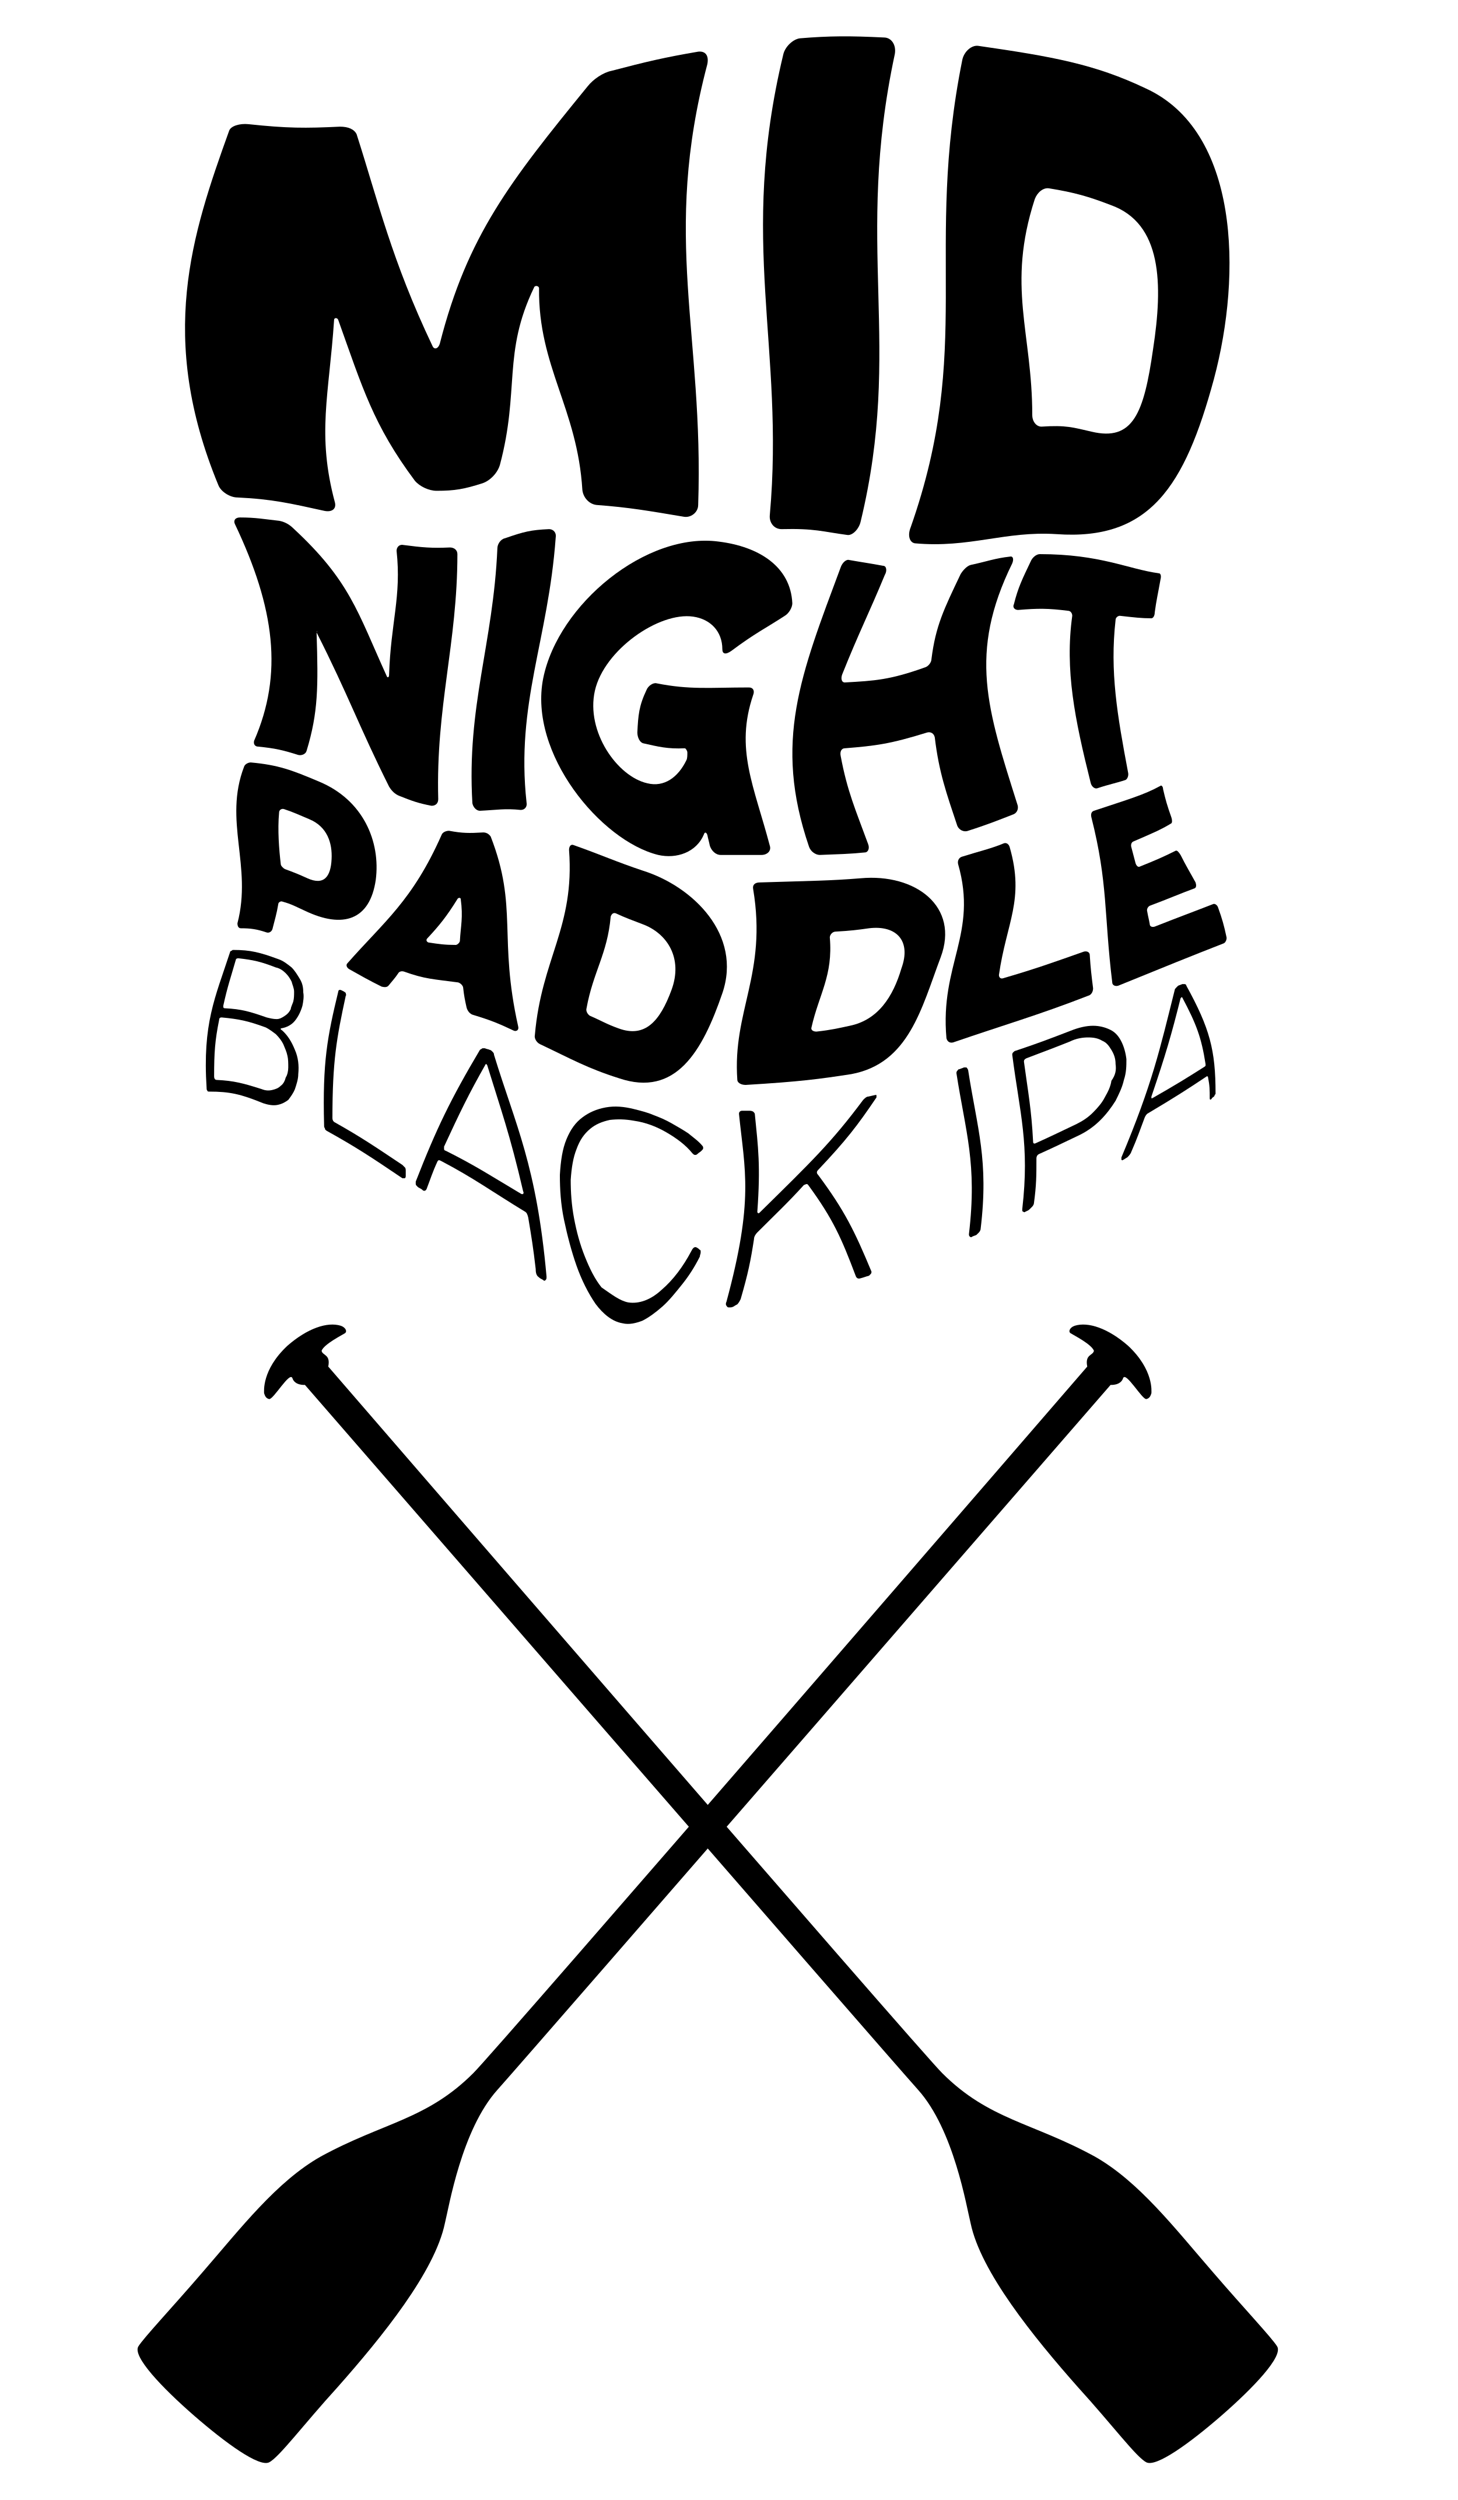 <?xml version="1.0" encoding="UTF-8"?> <!-- Generator: Adobe Illustrator 24.2.1, SVG Export Plug-In . SVG Version: 6.00 Build 0) --> <svg xmlns="http://www.w3.org/2000/svg" xmlns:xlink="http://www.w3.org/1999/xlink" version="1.1" id="Layer_1" x="0px" y="0px" width="175px" height="300px" viewBox="0 0 175 300" style="enable-background:new 0 0 175 300;" xml:space="preserve"> <g> <g> <g> <g> <path d="M28.9,111.4c-0.3,0-0.4-0.3-0.4-0.6c1.8-6.9-1.7-12.3,0.8-18.8c0.1-0.3,0.5-0.5,0.8-0.5c3.3,0.3,4.9,0.9,8.2,2.3 c5.3,2.2,7.4,7.2,6.8,11.8c-0.7,4.8-3.9,5.9-8.5,3.7c-1.1-0.5-1.6-0.8-2.7-1.1c-0.2-0.1-0.5,0.1-0.5,0.3c-0.2,1.2-0.4,1.8-0.7,3 c-0.1,0.3-0.4,0.5-0.7,0.4C30.8,111.5,30.1,111.4,28.9,111.4z M37.1,98.3c-1.2-0.5-1.8-0.8-3-1.2c-0.3-0.1-0.6,0.1-0.6,0.4 c-0.2,2.1,0,4.5,0.2,6.2c0,0.2,0.3,0.5,0.5,0.6c1.1,0.4,1.6,0.6,2.7,1.1c2,0.9,2.8-0.2,2.9-2.3C39.9,101.2,39.3,99.2,37.1,98.3z "></path> <path d="M53,100.2c0.1-0.3,0.5-0.5,0.9-0.5c1.6,0.3,2.4,0.3,4.1,0.2c0.4,0,0.7,0.2,0.9,0.5c3.3,8.5,0.9,12.1,3.3,22.8 c0.1,0.4-0.2,0.6-0.5,0.5c-1.9-0.9-2.9-1.3-4.9-1.9c-0.4-0.1-0.7-0.5-0.8-0.9c-0.2-0.9-0.3-1.4-0.4-2.3c0-0.3-0.3-0.6-0.6-0.7 c-3-0.4-4-0.4-6.5-1.3c-0.3-0.1-0.6,0-0.7,0.2c-0.4,0.6-0.7,0.9-1.1,1.4c-0.2,0.3-0.5,0.3-0.9,0.2c-1.6-0.8-2.3-1.2-3.9-2.1 c-0.3-0.2-0.4-0.5-0.2-0.7C46.1,110.6,49.5,108.1,53,100.2z M54.7,113.4c0.2,0,0.5-0.3,0.5-0.5c0.1-1.8,0.4-2.8,0.1-5 c0-0.2-0.3-0.2-0.4,0c-1.3,2.1-2.2,3.2-3.6,4.7c-0.2,0.2-0.1,0.4,0.1,0.5C52.7,113.3,53.4,113.4,54.7,113.4z"></path> <path d="M64.8,125.3c-0.4-0.2-0.7-0.7-0.6-1.1c0.8-9.2,4.8-12.9,4.1-22.2c0-0.4,0.2-0.7,0.5-0.6c3.4,1.2,5.1,2,8.4,3.1 c6,1.9,11.9,7.7,9.5,14.7c-2.4,7-5.6,12.5-12.4,10.2C70.5,128.2,68.6,127.1,64.8,125.3z M77.1,110.9c-1.3-0.5-1.9-0.7-3.2-1.3 c-0.3-0.1-0.5,0.1-0.6,0.4c-0.4,4.5-2.1,6.6-2.9,11c-0.1,0.3,0.1,0.7,0.4,0.9c1.4,0.6,2,1,3.4,1.5c3.2,1.2,5-0.8,6.4-4.6 C82,115,80.1,112,77.1,110.9z"></path> <path d="M89.5,130.2c-0.6,0-1-0.3-1-0.6c-0.6-8.3,3.6-12.7,1.9-22.9c-0.1-0.5,0.2-0.8,0.8-0.8c6.4-0.2,8.4-0.2,12.1-0.5 c6.6-0.6,11.9,3.4,9.6,9.5c-2.3,6.1-3.8,12.7-10.7,14C98.3,129.5,96.1,129.8,89.5,130.2z M104.3,111.4c-1.4,0.2-2.2,0.3-4,0.4 c-0.4,0-0.7,0.4-0.7,0.7c0.4,4.6-1.3,6.8-2.2,10.8c-0.1,0.3,0.2,0.5,0.6,0.5c1.8-0.2,2.6-0.4,4-0.7c3.4-0.7,5.2-3.5,6.2-6.9 C109.4,112.9,107.6,111,104.3,111.4z"></path> <path d="M114.4,125.1c-0.4,0.1-0.7-0.1-0.8-0.5c-0.8-8.9,3.8-12.5,1.4-20.9c-0.1-0.4,0.1-0.8,0.5-0.9c1.9-0.6,3.6-1,5-1.6 c0.3-0.1,0.6,0.1,0.7,0.5c1.8,6.3-0.4,9-1.3,15.3c0,0.3,0.2,0.5,0.5,0.4c4.1-1.2,6-1.9,9.7-3.2c0.4-0.1,0.7,0.1,0.7,0.4 c0.1,1.6,0.2,2.4,0.4,4c0,0.4-0.2,0.8-0.6,0.9C124.7,121.8,120.5,123,114.4,125.1z"></path> <path d="M134.2,118.3c-0.4,0.1-0.7-0.1-0.7-0.4c-1-8.2-0.5-11.9-2.5-19.8c-0.1-0.4,0-0.7,0.3-0.8c4.2-1.4,6-1.9,8-3 c0.1-0.1,0.3,0.1,0.3,0.4c0.3,1.3,0.5,2,1,3.4c0.1,0.3,0.1,0.6,0,0.7c-1.3,0.8-2.3,1.2-4.6,2.2c-0.2,0.1-0.3,0.4-0.2,0.7 c0.2,0.8,0.3,1.1,0.5,1.9c0.1,0.3,0.3,0.5,0.5,0.4c2-0.8,2.9-1.2,4.3-1.9c0.2-0.1,0.4,0.2,0.6,0.5c0.7,1.4,1.2,2.2,1.8,3.3 c0.1,0.3,0.1,0.6-0.1,0.7c-1.9,0.7-3,1.2-5.4,2.1c-0.2,0.1-0.4,0.4-0.3,0.7c0.1,0.6,0.2,0.9,0.3,1.5c0,0.3,0.3,0.4,0.6,0.3 c3.3-1.3,4.7-1.8,7-2.7c0.2-0.1,0.5,0.1,0.6,0.4c0.5,1.4,0.7,2.1,1,3.5c0.1,0.3-0.1,0.7-0.3,0.8 C142.8,114.8,140.1,115.9,134.2,118.3z"></path> </g> <g> <path d="M40.2,60.3c0.2,0.8-0.4,1.2-1.3,1c-4.1-0.9-6.2-1.4-10.4-1.6c-0.9,0-2-0.7-2.3-1.5c-7.3-17.7-3.2-30,1.3-42.5 c0.2-0.6,1.3-0.9,2.3-0.8c4.7,0.5,6.8,0.5,11,0.3c1,0,1.7,0.3,2,0.9c2.6,8.1,4.2,15.1,9.1,25.4c0.2,0.5,0.7,0.4,0.9-0.3 c3.3-12.9,8.4-19.4,17.7-30.8c0.7-0.9,1.9-1.7,2.9-1.9c4.2-1.1,6.3-1.6,10.4-2.3c0.9-0.1,1.3,0.5,1.1,1.5 c-5.5,20.8-0.4,32.4-1.1,52.9c0,0.9-0.9,1.6-1.8,1.4c-4.2-0.7-6.4-1.1-10.4-1.4c-0.9-0.1-1.6-0.9-1.7-1.8 C69.3,49,64.6,44,64.7,34.6c0-0.3-0.5-0.4-0.6-0.1c-3.8,7.9-1.7,12.3-4.1,21.3c-0.3,1-1.2,1.9-2.1,2.2c-2.2,0.7-3.3,0.9-5.5,0.9 c-0.9,0-2-0.5-2.6-1.2c-5-6.7-6.3-11.2-9.2-19.3c-0.1-0.3-0.5-0.3-0.5,0C39.5,47.4,38,52.1,40.2,60.3z"></path> <path d="M94,6.6c0.2-1,1.2-1.9,2-2c3.6-0.3,6-0.3,10.1-0.1c0.9,0,1.5,0.9,1.3,2c-4.9,22.9,1,35-4.1,56.1c-0.2,0.9-1,1.7-1.6,1.6 c-3-0.4-3.9-0.8-7.9-0.7c-0.9,0-1.5-0.8-1.4-1.7C94.2,41.6,88.6,29.1,94,6.6z"></path> <path d="M109.8,65.2c-0.6-0.1-0.9-0.9-0.5-1.9c7.6-21.6,1.6-33.2,6.2-56.1c0.2-1,1.1-1.8,1.9-1.7c9,1.3,14,2.2,20.1,5.1 c11.2,5.1,11.6,22.2,8.2,34.9c-3.5,12.9-7.7,19.4-18.9,18.6C120.6,63.7,116.4,65.8,109.8,65.2z M133.3,24.6 c-2.6-1-4.3-1.5-7.4-2c-0.7-0.1-1.4,0.5-1.7,1.3c-3.4,10.5-0.3,16-0.3,25.9c0,0.8,0.5,1.4,1.1,1.4c3-0.2,3.8,0.1,6,0.6 c5,1.2,6.3-2.2,7.4-9.9C139.6,34.1,139.5,26.8,133.3,24.6z"></path> </g> <g> <path d="M36.8,90.1c-0.1,0.4-0.6,0.6-1,0.5c-1.9-0.6-2.8-0.8-4.8-1c-0.4,0-0.6-0.3-0.5-0.7c3.5-8,2.5-15.9-2.3-26 c-0.2-0.4,0-0.8,0.6-0.8c1.9,0,2.9,0.2,4.7,0.4c0.6,0.1,1.2,0.4,1.7,0.9c6.8,6.3,7.7,10,11.2,17.7c0.1,0.3,0.3,0.2,0.3-0.1 c0.2-6.3,1.5-9.4,0.9-14.9c0-0.4,0.3-0.8,0.8-0.7c2.3,0.3,3.4,0.4,5.6,0.3c0.5,0,0.9,0.3,0.9,0.8c0,10.7-2.6,18.3-2.3,29.4 c0,0.5-0.3,0.8-0.8,0.8c-1.6-0.3-2.4-0.6-3.9-1.2c-0.5-0.2-0.9-0.6-1.2-1.1c-3.6-7.2-4.9-11-8.7-18.5C38.2,75.6,38,75.7,38,76 C38.2,82.4,38.2,85.5,36.8,90.1z"></path> <path d="M59.7,65.8c0-0.5,0.4-1.1,0.9-1.2c2.3-0.8,3.1-1,5.3-1.1c0.5,0,0.9,0.4,0.8,1c-0.9,12.4-4.8,19.9-3.5,31.8 c0.1,0.5-0.2,0.9-0.7,0.9c-1.9-0.2-2.8,0-4.9,0.1c-0.4,0-0.8-0.4-0.9-0.9C56,84.7,59.2,77.3,59.7,65.8z"></path> <path d="M77.2,89.2c-0.4-0.1-0.7-0.7-0.7-1.3c0.1-2.1,0.2-3.2,1.1-5.1c0.2-0.5,0.8-0.9,1.2-0.8c4,0.8,6.4,0.5,11.1,0.5 c0.5,0,0.7,0.4,0.5,0.9c-2.2,6.5,0.1,10.9,2,18.1c0.2,0.6-0.3,1.1-1,1.1c-2.4,0-3,0-4.9,0c-0.6,0-1.1-0.5-1.3-1.1 c-0.1-0.5-0.2-0.8-0.3-1.3c-0.1-0.3-0.3-0.4-0.4-0.1c-0.9,2.2-3.3,3-5.5,2.5c-6.9-1.7-15.6-12.2-13.8-21.2 c1.8-8.9,12.4-17.6,21.1-16.4c4.8,0.6,8.6,3,8.8,7.4c0,0.5-0.4,1.2-0.9,1.5c-2.3,1.5-3.6,2.1-6.4,4.2c-0.7,0.5-1.1,0.4-1.1-0.2 c0-2.1-1.4-3.6-3.5-3.9c-4.1-0.6-10.7,4-11.8,8.9c-1.1,4.9,2.7,10.3,6.3,11.1c2,0.5,3.7-0.7,4.7-2.8c0.1-0.2,0.1-0.6,0.1-0.8 c0-0.1,0-0.1,0-0.1c0-0.2-0.2-0.5-0.3-0.5C80.1,89.9,79,89.6,77.2,89.2z"></path> <path d="M115.3,68.9c0.3-0.5,0.8-1,1.2-1.1c1.9-0.4,2.9-0.8,4.7-1c0.4-0.1,0.5,0.3,0.3,0.8c-5.3,10.8-3,17.5,0.6,28.9 c0.2,0.5,0,1-0.4,1.2c-1.8,0.7-3,1.2-5.5,2c-0.5,0.2-1.1-0.1-1.3-0.6c-1.3-3.9-2.2-6.4-2.7-10.6c-0.1-0.5-0.5-0.7-0.9-0.6 c-4.5,1.4-6.2,1.6-9.9,1.9c-0.4,0-0.6,0.4-0.5,0.9c0.8,4.3,1.8,6.5,3.3,10.6c0.2,0.5,0,1-0.4,1c-2,0.2-3,0.2-5.4,0.3 c-0.5,0-1.1-0.4-1.3-1C92.8,89,96.1,81,100.9,68.1c0.2-0.6,0.7-1,1-0.9c1.7,0.3,2.5,0.4,4.1,0.7c0.4,0,0.5,0.6,0.2,1.1 c-1.9,4.6-3.1,6.9-5.1,11.9c-0.2,0.5-0.1,1,0.3,1c3.6-0.2,5.4-0.3,9.6-1.8c0.4-0.1,0.8-0.6,0.8-1 C112.3,75.1,113.3,73.1,115.3,68.9z"></path> <path d="M122.2,73.2c-0.4,0-0.7-0.3-0.5-0.7c0.5-2,1-3,2-5.1c0.2-0.5,0.7-0.9,1.1-0.9c7.3,0,10.6,1.8,14.3,2.3 c0.2,0,0.3,0.3,0.2,0.7c-0.3,1.7-0.5,2.5-0.7,4c0,0.4-0.2,0.7-0.4,0.7c-1.2,0-2-0.1-3.8-0.3c-0.2,0-0.5,0.2-0.5,0.5 c-0.7,6.2,0.2,11.4,1.5,18.3c0.1,0.4-0.1,0.8-0.3,0.9c-1.2,0.4-1.9,0.5-3.4,1c-0.3,0.1-0.7-0.2-0.8-0.7 c-1.9-7.6-3.1-13.5-2.2-20c0-0.3-0.2-0.6-0.5-0.6C125.8,73,124.6,73,122.2,73.2z"></path> </g> <g> <path d="M25.1,131c-0.1,0-0.2,0-0.2-0.1c-0.1-0.1-0.1-0.2-0.1-0.3c-0.5-7.8,1-10.8,2.8-16.3c0-0.1,0.1-0.2,0.2-0.2 c0.1-0.1,0.1-0.1,0.2-0.1c2.1,0,3.2,0.3,5.4,1.1c0.6,0.2,1.1,0.6,1.6,1c0.4,0.4,0.7,0.9,1,1.4s0.4,1,0.4,1.6 c0.1,0.5,0,1.1-0.1,1.6c-0.2,0.7-0.5,1.3-0.9,1.8c-0.4,0.5-1,0.8-1.6,0.9c-0.1,0-0.1,0-0.1,0.1c0,0,0,0.1,0.1,0.1 c0.7,0.6,1.2,1.4,1.6,2.4c0.4,0.9,0.5,1.9,0.4,2.9c0,0.6-0.2,1.2-0.4,1.8c-0.2,0.5-0.5,0.9-0.8,1.3c-0.4,0.3-0.8,0.5-1.3,0.6 c-0.5,0.1-1.1,0-1.7-0.2C28.9,131.3,27.6,131,25.1,131z M35.2,120.2c0.1-0.4,0.1-0.8,0.1-1.2c0-0.4-0.2-0.8-0.3-1.2 c-0.2-0.4-0.4-0.7-0.7-1c-0.3-0.3-0.7-0.6-1.2-0.7c-1.8-0.7-2.7-0.9-4.5-1.1c-0.2,0-0.3,0.1-0.3,0.2c-0.6,2.1-1,3.2-1.5,5.5 c0,0.2,0,0.3,0.2,0.3c2,0.1,3,0.4,5,1.1c0.4,0.1,0.8,0.2,1.2,0.2c0.4,0,0.7-0.2,1-0.4c0.3-0.2,0.5-0.4,0.7-0.8 C34.9,120.9,35.1,120.5,35.2,120.2z M34.6,128.1c0-0.5,0-1-0.1-1.4c-0.1-0.5-0.3-0.9-0.5-1.4c-0.2-0.4-0.5-0.8-0.9-1.2 c-0.4-0.3-0.8-0.6-1.2-0.8c-2.2-0.8-3.2-1-5.3-1.2c-0.2,0-0.3,0.1-0.3,0.3c-0.5,2.5-0.6,3.9-0.6,6.8c0,0.2,0.1,0.4,0.3,0.4 c2.1,0.1,3.2,0.4,5.4,1.1c0.5,0.2,0.9,0.2,1.3,0.1c0.4-0.1,0.7-0.2,1-0.5c0.3-0.2,0.5-0.6,0.6-1C34.5,129,34.6,128.5,34.6,128.1 z"></path> <path d="M39.2,135.7c-0.1-0.1-0.2-0.1-0.2-0.3c-0.1-0.1-0.1-0.2-0.1-0.4c-0.2-7.6,0.4-10.6,1.7-16c0-0.1,0.1-0.2,0.1-0.2 c0.1,0,0.2,0,0.2,0c0.2,0.1,0.2,0.1,0.4,0.2c0.1,0.1,0.2,0.1,0.2,0.2c0,0.1,0.1,0.2,0,0.3c-1.1,5.1-1.6,7.8-1.6,14.7 c0,0.2,0.1,0.4,0.3,0.5c3.2,1.8,4.8,2.9,8.1,5.1c0.1,0.1,0.2,0.2,0.3,0.3s0.1,0.3,0.1,0.4c0,0.2,0,0.4,0,0.6 c0,0.1,0,0.2-0.1,0.3c-0.1,0-0.1,0-0.3,0C44.6,138.9,42.8,137.7,39.2,135.7z"></path> <path d="M57.6,126c0.1-0.1,0.2-0.1,0.3-0.2c0.1,0,0.2,0,0.3,0c0.2,0.1,0.4,0.1,0.6,0.2c0.1,0,0.2,0.1,0.3,0.2 c0.1,0.1,0.2,0.2,0.2,0.4c2.6,8.5,5.1,13.2,6.3,26.6c0,0.2,0,0.3-0.1,0.4s-0.1,0.1-0.2,0.1c-0.2-0.2-0.4-0.2-0.6-0.4 c-0.3-0.2-0.4-0.5-0.4-1c-0.3-2.6-0.5-3.8-0.9-6.2c-0.1-0.4-0.2-0.6-0.4-0.7c-4.1-2.5-6.1-4-10.1-6.1c-0.2-0.1-0.3-0.1-0.4,0.1 c-0.6,1.3-0.8,2-1.3,3.3c-0.1,0.2-0.3,0.3-0.5,0.1c-0.2-0.2-0.4-0.2-0.6-0.4c-0.1-0.1-0.2-0.2-0.2-0.3s0-0.2,0-0.3 C52.4,135.4,54.1,131.9,57.6,126z M58.5,127.9c0-0.1-0.1-0.1-0.1-0.2c-0.1,0-0.1,0-0.1,0c-2.1,3.7-3.1,5.8-5,9.9 c0,0.1,0,0.2,0,0.3c0,0.1,0.1,0.2,0.2,0.2c3.6,1.8,5.4,3,9.1,5.2c0.1,0,0.1,0,0.2,0c0-0.1,0.1-0.2,0-0.3 C61.2,136.1,60.1,133.1,58.5,127.9z"></path> <path d="M75.4,156.3c1.3,0.2,2.7-0.3,4-1.5c1.4-1.2,2.6-2.8,3.6-4.7c0.2-0.4,0.4-0.5,0.6-0.4c0.2,0.1,0.3,0.2,0.4,0.3 c0.1,0,0.1,0.1,0.1,0.3c0,0.2-0.1,0.3-0.1,0.5c-0.6,1.2-1.3,2.3-2.1,3.3c-0.8,1-1.6,2-2.4,2.7c-0.8,0.7-1.6,1.3-2.4,1.7 c-0.8,0.3-1.6,0.5-2.4,0.3c-1.2-0.2-2.3-1.1-3.2-2.3c-0.9-1.3-1.7-2.9-2.3-4.6c-0.6-1.7-1.1-3.6-1.5-5.5 c-0.4-1.9-0.5-3.7-0.5-5.4c0.1-1.7,0.3-3.1,0.8-4.3c0.5-1.2,1.1-2,1.9-2.6c0.8-0.6,1.7-1,2.8-1.2c1.1-0.2,2.2-0.1,3.4,0.2 c0.8,0.2,1.6,0.4,2.3,0.7c0.8,0.3,1.5,0.6,2.2,1c0.7,0.4,1.4,0.8,2,1.2c0.6,0.5,1.2,0.9,1.7,1.5c0.1,0.1,0.1,0.2,0.1,0.3 c0,0.1-0.1,0.2-0.2,0.3c-0.2,0.2-0.3,0.2-0.5,0.4c-0.1,0.1-0.2,0.1-0.3,0.1c-0.1,0-0.2-0.1-0.3-0.2c-0.8-1-1.9-1.8-3.1-2.5 c-1.2-0.7-2.5-1.2-3.9-1.4c-1.1-0.2-2-0.2-2.9-0.1c-0.9,0.2-1.7,0.5-2.4,1.1c-0.7,0.6-1.2,1.3-1.6,2.4c-0.4,1-0.6,2.2-0.7,3.7 c0,1.5,0.1,3,0.4,4.6c0.3,1.6,0.7,3.1,1.3,4.6s1.2,2.7,2,3.7C73.5,155.4,74.4,156.1,75.4,156.3z"></path> <path d="M87.5,156.9c-0.1,0-0.2,0-0.3-0.2c-0.1-0.1-0.1-0.3,0-0.5c3.3-12.2,2.2-15.7,1.5-22.5c0-0.1,0-0.2,0.1-0.3 c0.1-0.1,0.2-0.1,0.3-0.1c0.2,0,0.4,0,0.8,0c0.2,0,0.3,0,0.5,0.1c0.1,0.1,0.2,0.2,0.2,0.3c0.4,4,0.7,6.2,0.3,11.7 c0,0.1,0,0.1,0.1,0.2c0.1,0,0.1,0,0.2-0.1c6.2-6.1,8.6-8.4,12.4-13.5c0.2-0.2,0.4-0.4,0.6-0.4c0.4-0.1,0.5-0.1,0.9-0.2 c0.1,0,0.1,0,0.1,0.1c0,0.1,0,0.1,0,0.2c-2.3,3.4-3.6,5.1-7,8.7c-0.2,0.2-0.2,0.4,0,0.6c3.2,4.3,4.4,6.8,6.4,11.6 c0,0.1,0,0.2-0.1,0.3c-0.1,0.1-0.2,0.2-0.2,0.2c-0.4,0.1-0.6,0.2-1,0.3c-0.3,0.1-0.5,0-0.6-0.3c-1.7-4.5-2.7-6.8-5.7-10.9 c-0.1-0.1-0.1-0.1-0.2-0.1c-0.1,0-0.2,0.1-0.3,0.1c-2,2.2-3.2,3.3-5.6,5.7c-0.2,0.2-0.4,0.5-0.4,0.8c-0.4,2.6-0.7,4.1-1.6,7.2 c-0.1,0.2-0.2,0.4-0.3,0.5c-0.1,0.2-0.3,0.2-0.4,0.3C87.9,156.9,87.8,156.9,87.5,156.9z"></path> <path d="M114.8,128.8c0-0.1,0-0.2,0.1-0.3c0.1-0.1,0.1-0.2,0.3-0.2c0.2-0.1,0.3-0.1,0.5-0.2c0.1,0,0.2,0,0.3,0 c0.1,0.1,0.1,0.1,0.2,0.3c1.1,7.1,2.5,10.8,1.5,19.1c0,0.1-0.1,0.3-0.2,0.4c-0.1,0.1-0.2,0.2-0.3,0.3c-0.2,0.1-0.3,0.1-0.5,0.2 c-0.1,0.1-0.2,0.1-0.3,0c-0.1-0.1-0.1-0.2-0.1-0.3C117.3,139.6,115.9,135.9,114.8,128.8z"></path> <path d="M123.1,145.4c-0.1,0.1-0.2,0.1-0.3,0c-0.1,0-0.1-0.1-0.1-0.3c0.9-7.8-0.3-11.5-1.2-18.5c0-0.1,0-0.2,0.1-0.3 c0.1-0.1,0.2-0.2,0.3-0.2c2.7-0.9,4-1.4,6.6-2.4c1-0.4,1.9-0.6,2.7-0.6c0.8,0,1.5,0.2,2.1,0.5c0.6,0.3,1,0.8,1.3,1.4 c0.3,0.6,0.5,1.3,0.6,2.1c0,0.8,0,1.6-0.3,2.5c-0.2,0.9-0.6,1.7-1,2.5c-0.5,0.8-1.1,1.6-1.8,2.3c-0.7,0.7-1.5,1.3-2.5,1.8 c-1.9,0.9-2.9,1.4-4.9,2.3c-0.2,0.1-0.3,0.3-0.3,0.5c0,2.1,0,3.2-0.3,5.4c0,0.1-0.1,0.3-0.2,0.4c-0.1,0.1-0.2,0.2-0.3,0.3 C123.4,145.3,123.3,145.3,123.1,145.4z M133.9,127.7c0-0.7-0.2-1.2-0.5-1.7c-0.3-0.5-0.6-0.9-1.1-1.1c-0.5-0.3-1-0.4-1.7-0.4 c-0.6,0-1.4,0.1-2.2,0.5c-2,0.8-3.1,1.2-5.2,2c-0.2,0.1-0.3,0.2-0.3,0.4c0.5,3.7,0.9,5.7,1.1,9.6c0,0.2,0.1,0.3,0.3,0.2 c2-0.9,3-1.4,4.9-2.3c0.8-0.4,1.4-0.8,2-1.4c0.6-0.6,1.1-1.2,1.4-1.8c0.4-0.7,0.7-1.3,0.8-2C133.9,129,134,128.4,133.9,127.7z"></path> <path d="M141,118.8c0-0.1,0.1-0.2,0.2-0.3c0.1-0.1,0.2-0.2,0.2-0.2c0.2-0.1,0.3-0.1,0.5-0.2c0.1,0,0.2,0,0.3,0 c0.1,0,0.2,0.1,0.2,0.2c2.8,5.1,3.5,7.7,3.5,12.9c0,0.1,0,0.1-0.1,0.2c0,0.1-0.1,0.2-0.1,0.2c-0.1,0.1-0.2,0.1-0.3,0.3 c-0.1,0.1-0.2,0.1-0.2-0.1c0-1,0-1.5-0.2-2.5c0-0.1-0.1-0.2-0.2-0.1c-2.4,1.6-3.8,2.5-7,4.4c-0.2,0.1-0.3,0.3-0.4,0.5 c-0.6,1.6-0.9,2.5-1.6,4.1c-0.1,0.3-0.3,0.5-0.5,0.7c-0.2,0.1-0.3,0.2-0.5,0.3c-0.1,0.1-0.1,0-0.2,0c0-0.1,0-0.1,0-0.3 C138.3,130.1,139.2,126,141,118.8z M141.9,119.7c0,0-0.1-0.1-0.1,0c0,0-0.1,0.1-0.1,0.1c-1.1,4.4-1.8,6.8-3.5,11.8 c0,0.1,0,0.2,0,0.2c0,0,0.1,0,0.1,0c2.8-1.6,4.1-2.4,6.3-3.8c0,0,0.1-0.1,0.1-0.1c0-0.1,0-0.1,0-0.2 C144.2,124.5,143.6,122.9,141.9,119.7z"></path> </g> </g> </g> <g> <g> <g> <g> <path d="M39.4,164c0,0,71.3,82.5,73.7,84.8c5.6,5.6,10.8,5.9,18.3,10c5.3,3,9.6,8.6,14.2,13.9c3.7,4.3,7.1,7.9,7.7,8.9 c0.7,1.2-2.8,4.9-6.7,8.3c-3.8,3.3-7.8,6.2-9,5.6c-1.2-0.6-4.1-4.5-8.2-9c-5.4-6.1-11.7-13.9-12.9-19.7c-0.5-2-2-11.2-6.3-16 c-4.3-4.8-73.6-84.6-73.6-84.6s-1.2,0.1-1.5-0.8s-2.3,2.6-2.8,2.5c-0.4-0.1-0.5-0.4-0.6-0.7c0-0.2-0.3-2.8,2.8-5.7 c2.4-2.1,4.8-2.9,6.4-2.4c0.6,0.2,0.8,0.7,0.5,0.9c-0.3,0.2-2.5,1.3-2.8,2.1C38.7,162.7,39.7,162.5,39.4,164z"></path> </g> </g> </g> <g> <g> <g> <path d="M130.5,164c0,0-71.3,82.5-73.7,84.8c-5.6,5.6-10.8,5.9-18.3,10c-5.3,3-9.6,8.6-14.2,13.9c-3.7,4.3-7.1,7.9-7.7,8.9 c-0.7,1.2,2.8,4.9,6.7,8.3c3.8,3.3,7.8,6.2,9,5.6c1.2-0.6,4.1-4.5,8.2-9c5.4-6.1,11.7-13.9,12.9-19.7c0.5-2,2-11.2,6.3-16 s73.6-84.6,73.6-84.6s1.2,0.1,1.5-0.8s2.3,2.6,2.8,2.5c0.4-0.1,0.5-0.4,0.6-0.7c0-0.2,0.3-2.8-2.8-5.7 c-2.4-2.1-4.8-2.9-6.4-2.4c-0.6,0.2-0.8,0.7-0.5,0.9c0.3,0.2,2.5,1.3,2.8,2.1C131.2,162.7,130.2,162.5,130.5,164z"></path> </g> </g> </g> </g> </g> </svg> 